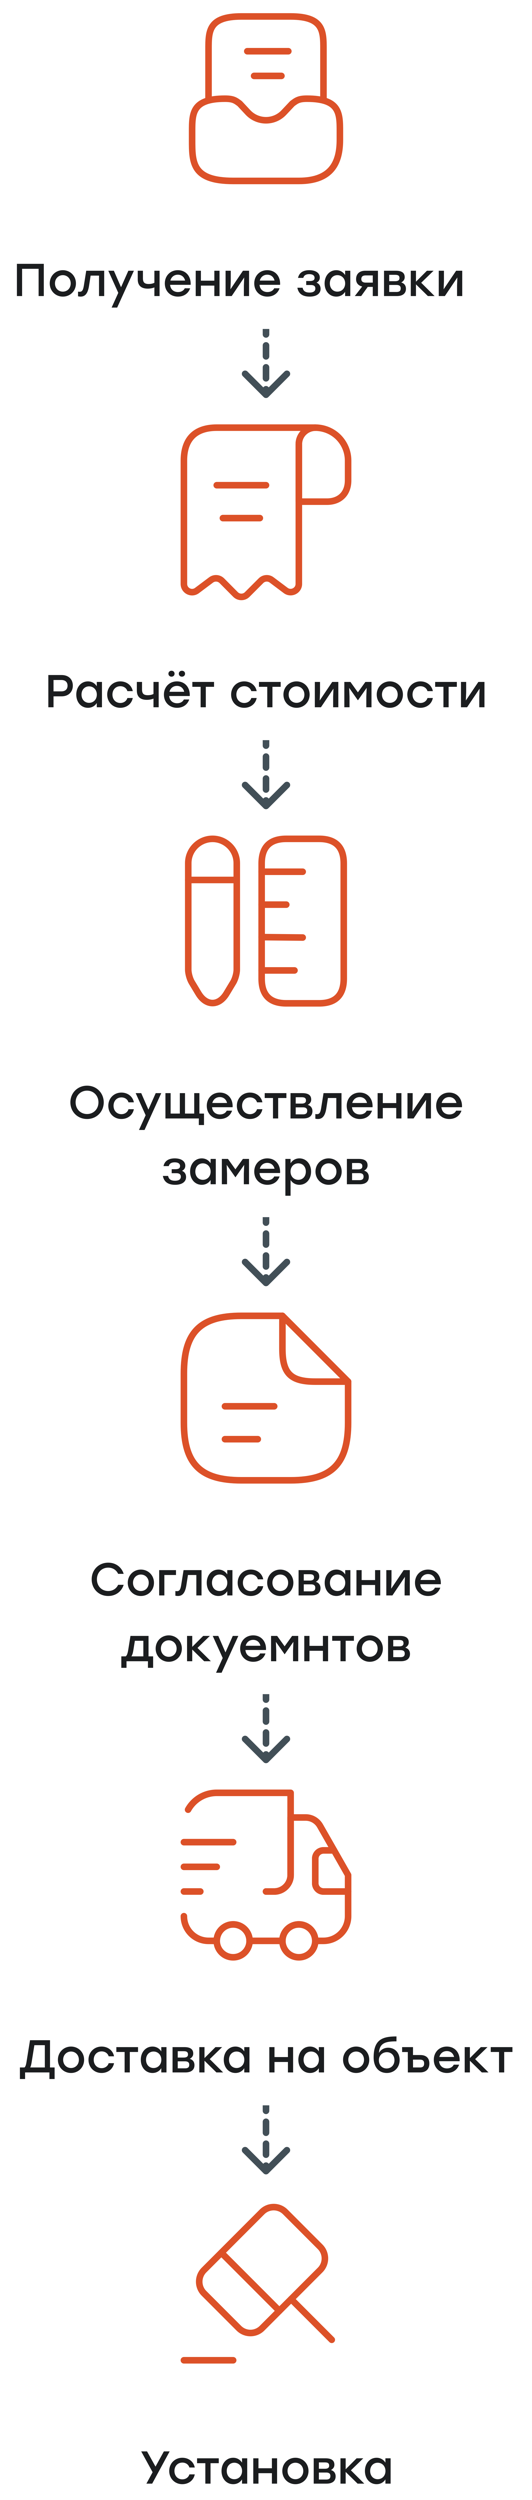 <svg width="162" height="760" viewBox="0 0 162 760" fill="none" xmlns="http://www.w3.org/2000/svg">
<path d="M68.5 30C58.5 30 58.5 34.475 58.5 40V42.5C58.5 49.4 58.5 55 71 55H91C101 55 103.5 49.4 103.5 42.5V40C103.5 34.475 103.5 30 93.5 30C91 30 90.3 30.525 89 31.5L86.45 34.2C83.5 37.35 78.5 37.35 75.525 34.2L73 31.5C71.7 30.525 71 30 68.5 30Z" stroke="#DC5128" stroke-width="2" stroke-miterlimit="10" stroke-linecap="round" stroke-linejoin="round"/>
<path d="M98.5 30V15C98.5 9.475 98.5 5 88.5 5H73.5C63.5 5 63.5 9.475 63.5 15V30" stroke="#DC5128" stroke-width="2" stroke-miterlimit="10" stroke-linecap="round" stroke-linejoin="round"/>
<path d="M77.375 23.075H85.7" stroke="#DC5128" stroke-width="2" stroke-linecap="round" stroke-linejoin="round"/>
<path d="M75.3 15.575H87.8" stroke="#DC5128" stroke-width="2" stroke-linecap="round" stroke-linejoin="round"/>
<path d="M13.338 80.2V90H11.756V81.712H6.73V90H5.148V80.2H6.73H13.338ZM19.135 82.132C21.347 82.132 23.125 83.826 23.125 86.15C23.125 88.46 21.375 90.168 19.135 90.168C16.909 90.168 15.145 88.446 15.145 86.15C15.145 83.826 16.937 82.132 19.135 82.132ZM19.135 83.644C17.805 83.644 16.741 84.666 16.741 86.15C16.741 87.634 17.791 88.656 19.135 88.656C20.479 88.656 21.529 87.634 21.529 86.15C21.529 84.666 20.465 83.644 19.135 83.644ZM26.256 82.3H31.73V90H30.148V83.784H27.6L27.096 87.004C26.718 89.3 25.864 90.168 24.548 90.168C24.296 90.168 24.016 90.126 23.764 90.084V88.656C23.918 88.67 24.072 88.698 24.226 88.698C24.968 88.698 25.29 88.292 25.528 86.864L26.256 82.3ZM39.083 82.3H40.777L35.681 93.5H33.987L36.017 89.02L32.979 82.3H34.673L36.857 87.312L39.083 82.3ZM47.011 82.3H48.593V90H47.011V87.368C46.478 87.592 45.792 87.746 44.98 87.746C43.273 87.746 41.943 87.032 41.943 84.932V82.3H43.525V84.554C43.525 85.8 43.959 86.332 45.288 86.332C45.904 86.332 46.577 86.206 47.011 85.954V82.3ZM54.162 82.132C56.64 82.132 58.208 84.05 58.054 86.584H51.796C51.922 87.998 52.916 88.782 54.204 88.782C55.128 88.782 55.898 88.39 56.262 87.634H57.9C57.298 89.356 55.828 90.168 54.19 90.168C51.852 90.168 50.186 88.488 50.186 86.164C50.186 83.84 51.838 82.132 54.162 82.132ZM54.162 83.504C52.958 83.504 52.146 84.26 51.88 85.296H56.36C56.122 84.246 55.324 83.504 54.162 83.504ZM65.268 82.3H66.85V90H65.268V86.822H61.18V90H59.598V82.3H61.18V85.324H65.268V82.3ZM73.982 82.3H75.844V90H74.262V86.78L74.36 84.344L70.552 90H68.69V82.3H70.272V85.52L70.174 87.942L73.982 82.3ZM81.396 82.132C83.874 82.132 85.442 84.05 85.288 86.584H79.03C79.156 87.998 80.15 88.782 81.438 88.782C82.362 88.782 83.132 88.39 83.496 87.634H85.134C84.532 89.356 83.062 90.168 81.424 90.168C79.086 90.168 77.42 88.488 77.42 86.164C77.42 83.84 79.072 82.132 81.396 82.132ZM81.396 83.504C80.192 83.504 79.38 84.26 79.114 85.296H83.594C83.356 84.246 82.558 83.504 81.396 83.504ZM96.377 85.926C97.204 86.234 97.624 86.948 97.624 87.816C97.624 89.3 96.322 90.168 94.305 90.168C91.897 90.168 90.847 89.062 90.553 87.466H92.15C92.374 88.53 93.059 88.936 94.263 88.936C95.496 88.936 96.028 88.446 96.028 87.704C96.028 87.172 95.775 86.64 94.669 86.64H93.242V85.422H94.389C95.468 85.422 95.79 85.03 95.79 84.47C95.79 83.84 95.356 83.336 94.151 83.336C93.326 83.336 92.57 83.602 92.359 84.484H90.749C91.029 83.14 92.037 82.132 94.18 82.132C96.139 82.132 97.385 82.986 97.385 84.358C97.385 85.142 96.98 85.632 96.377 85.926ZM105.088 82.3H106.67V90H105.088V88.712C104.528 89.594 103.604 90.168 102.4 90.168C100.342 90.168 98.844 88.502 98.844 86.15C98.844 83.798 100.37 82.132 102.386 82.132C103.604 82.132 104.528 82.734 105.088 83.616V82.3ZM102.736 88.656C104.08 88.656 105.102 87.634 105.102 86.15C105.102 84.68 104.08 83.644 102.736 83.644C101.392 83.644 100.44 84.68 100.44 86.15C100.44 87.634 101.406 88.656 102.736 88.656ZM111.229 82.3H115.093V90H113.511V87.214H111.985L109.983 90H108.037L110.291 87.102C109.227 86.836 108.429 86.164 108.429 84.876C108.429 83.098 109.647 82.3 111.229 82.3ZM111.355 85.912H113.511V83.728H111.313C110.333 83.728 110.025 84.204 110.025 84.848C110.025 85.478 110.417 85.912 111.355 85.912ZM122.188 85.87C123.14 86.15 123.616 86.85 123.616 87.788C123.616 89.244 122.566 90 120.858 90H116.938V82.3H120.522C122.188 82.3 123.238 82.832 123.238 84.246C123.238 85.03 122.818 85.492 122.188 85.87ZM121.642 84.54C121.642 83.924 121.362 83.546 120.396 83.546H118.52V85.478H120.368C121.32 85.478 121.642 85.086 121.642 84.54ZM120.76 88.754C121.74 88.754 122.02 88.306 122.02 87.662C122.02 87.032 121.684 86.626 120.746 86.626H118.52V88.754H120.76ZM132.338 90H130.294L126.668 86.444V90H125.086V82.3H126.668V85.632L130 82.3H132.03L128.264 85.954L132.338 90ZM138.896 82.3H140.758V90H139.176V86.78L139.274 84.344L135.466 90H133.604V82.3H135.186V85.52L135.088 87.942L138.896 82.3Z" fill="#1B1D1F"/>
<path d="M80.293 120.707C80.683 121.098 81.317 121.098 81.707 120.707L88.071 114.343C88.462 113.953 88.462 113.319 88.071 112.929C87.68 112.538 87.047 112.538 86.657 112.929L81 118.586L75.343 112.929C74.953 112.538 74.32 112.538 73.929 112.929C73.538 113.319 73.538 113.953 73.929 114.343L80.293 120.707ZM80 101.667C80 102.219 80.448 102.667 81 102.667C81.552 102.667 82 102.219 82 101.667H81H80ZM82 105C82 104.448 81.552 104 81 104C80.448 104 80 104.448 80 105H81H82ZM80 108.333C80 108.886 80.448 109.333 81 109.333C81.552 109.333 82 108.886 82 108.333H81H80ZM82 111.667C82 111.114 81.552 110.667 81 110.667C80.448 110.667 80 111.114 80 111.667H81H82ZM80 115C80 115.552 80.448 116 81 116C81.552 116 82 115.552 82 115H81H80ZM82 118.333C82 117.781 81.552 117.333 81 117.333C80.448 117.333 80 117.781 80 118.333H81H82ZM81 100H80V101.667H81H82V100H81ZM81 105H80V108.333H81H82V105H81ZM81 111.667H80V115H81H82V111.667H81ZM81 118.333H80V120H81H82V118.333H81ZM80.293 120.707C80.683 121.098 81.317 121.098 81.707 120.707L88.071 114.343C88.462 113.953 88.462 113.319 88.071 112.929C87.68 112.538 87.047 112.538 86.657 112.929L81 118.586L75.343 112.929C74.953 112.538 74.32 112.538 73.929 112.929C73.538 113.319 73.538 113.953 73.929 114.343L80.293 120.707ZM80 101.667C80 102.219 80.448 102.667 81 102.667C81.552 102.667 82 102.219 82 101.667H81H80ZM82 105C82 104.448 81.552 104 81 104C80.448 104 80 104.448 80 105H81H82ZM80 108.333C80 108.886 80.448 109.333 81 109.333C81.552 109.333 82 108.886 82 108.333H81H80ZM82 111.667C82 111.114 81.552 110.667 81 110.667C80.448 110.667 80 111.114 80 111.667H81H82ZM80 115C80 115.552 80.448 116 81 116C81.552 116 82 115.552 82 115H81H80ZM82 118.333C82 117.781 81.552 117.333 81 117.333C80.448 117.333 80 117.781 80 118.333H81H82ZM81 100H80V101.667H81H82V100H81ZM81 105H80V108.333H81H82V105H81ZM81 111.667H80V115H81H82V111.667H81ZM81 118.333H80V120H81H82V118.333H81Z" fill="#424F57"/>
<path d="M106 140V146.05C106 150 103.5 152.5 99.55 152.5H91V135.025C91 132.25 93.275 130 96.05 130C98.775 130.025 101.275 131.125 103.075 132.925C104.875 134.75 106 137.25 106 140Z" stroke="#DC5128" stroke-width="2" stroke-miterlimit="10" stroke-linecap="round" stroke-linejoin="round"/>
<path d="M56 142.5V177.5C56 179.575 58.35 180.75 60 179.5L64.275 176.3C65.275 175.55 66.675 175.65 67.575 176.55L71.725 180.725C72.7 181.7 74.3 181.7 75.275 180.725L79.475 176.525C80.35 175.65 81.75 175.55 82.725 176.3L87 179.5C88.65 180.725 91 179.55 91 177.5V135C91 132.25 93.25 130 96 130H68.5H66C58.5 130 56 134.475 56 140V142.5Z" stroke="#DC5128" stroke-width="2" stroke-miterlimit="10" stroke-linecap="round" stroke-linejoin="round"/>
<path d="M66 147.5H81" stroke="#DC5128" stroke-width="2" stroke-linecap="round" stroke-linejoin="round"/>
<path d="M67.875 157.5H79.125" stroke="#DC5128" stroke-width="2" stroke-linecap="round" stroke-linejoin="round"/>
<path d="M18.736 205.2C20.878 205.2 22.18 206.488 22.18 208.42C22.18 210.338 20.878 211.682 18.736 211.682H16.3V215H14.718V205.2H18.736ZM18.68 210.17C19.968 210.17 20.57 209.428 20.57 208.434C20.57 207.44 19.968 206.712 18.68 206.712H16.3V210.17H18.68ZM29.469 207.3H31.051V215H29.469V213.712C28.909 214.594 27.985 215.168 26.781 215.168C24.723 215.168 23.225 213.502 23.225 211.15C23.225 208.798 24.751 207.132 26.767 207.132C27.985 207.132 28.909 207.734 29.469 208.616V207.3ZM27.117 213.656C28.461 213.656 29.483 212.634 29.483 211.15C29.483 209.68 28.461 208.644 27.117 208.644C25.773 208.644 24.821 209.68 24.821 211.15C24.821 212.634 25.787 213.656 27.117 213.656ZM36.635 215.168C34.353 215.168 32.645 213.446 32.645 211.15C32.645 208.854 34.353 207.132 36.649 207.132C38.469 207.132 40.079 208.238 40.429 210.1H38.791C38.497 209.134 37.643 208.602 36.649 208.602C35.221 208.602 34.241 209.666 34.241 211.15C34.241 212.648 35.249 213.698 36.635 213.698C37.643 213.698 38.497 213.138 38.791 212.186H40.429C40.065 214.09 38.441 215.168 36.635 215.168ZM46.737 207.3H48.319V215H46.737V212.368C46.205 212.592 45.519 212.746 44.707 212.746C42.999 212.746 41.669 212.032 41.669 209.932V207.3H43.251V209.554C43.251 210.8 43.685 211.332 45.015 211.332C45.631 211.332 46.303 211.206 46.737 210.954V207.3ZM52.222 205.704C51.69 205.704 51.284 205.326 51.284 204.794C51.284 204.276 51.69 203.898 52.222 203.898C52.768 203.898 53.16 204.276 53.16 204.794C53.16 205.326 52.768 205.704 52.222 205.704ZM55.4 205.704C54.854 205.704 54.448 205.326 54.448 204.794C54.448 204.276 54.854 203.898 55.4 203.898C55.946 203.898 56.352 204.276 56.352 204.794C56.352 205.326 55.946 205.704 55.4 205.704ZM53.888 207.132C56.366 207.132 57.934 209.05 57.78 211.584H51.522C51.648 212.998 52.642 213.782 53.93 213.782C54.854 213.782 55.624 213.39 55.988 212.634H57.626C57.024 214.356 55.554 215.168 53.916 215.168C51.578 215.168 49.912 213.488 49.912 211.164C49.912 208.84 51.564 207.132 53.888 207.132ZM53.888 208.504C52.684 208.504 51.872 209.26 51.606 210.296H56.086C55.848 209.246 55.05 208.504 53.888 208.504ZM65.18 207.3V208.784H62.674V215H61.092V208.784H58.572V207.3H62.674H65.18ZM74.369 215.168C72.087 215.168 70.379 213.446 70.379 211.15C70.379 208.854 72.087 207.132 74.383 207.132C76.203 207.132 77.813 208.238 78.163 210.1H76.525C76.231 209.134 75.377 208.602 74.383 208.602C72.955 208.602 71.975 209.666 71.975 211.15C71.975 212.648 72.983 213.698 74.369 213.698C75.377 213.698 76.231 213.138 76.525 212.186H78.163C77.799 214.09 76.175 215.168 74.369 215.168ZM85.469 207.3V208.784H82.963V215H81.381V208.784H78.861V207.3H82.963H85.469ZM90.297 207.132C92.509 207.132 94.287 208.826 94.287 211.15C94.287 213.46 92.537 215.168 90.297 215.168C88.071 215.168 86.307 213.446 86.307 211.15C86.307 208.826 88.099 207.132 90.297 207.132ZM90.297 208.644C88.967 208.644 87.903 209.666 87.903 211.15C87.903 212.634 88.953 213.656 90.297 213.656C91.641 213.656 92.691 212.634 92.691 211.15C92.691 209.666 91.627 208.644 90.297 208.644ZM101.161 207.3H103.023V215H101.441V211.78L101.539 209.344L97.731 215H95.869V207.3H97.451V210.52L97.353 212.942L101.161 207.3ZM111.264 207.3H113.126V215H111.544V211.78L111.656 209.106L109.01 212.872H108.968L106.322 209.106L106.434 211.78V215H104.852V207.3H106.714L108.982 210.464L111.264 207.3ZM118.707 207.132C120.919 207.132 122.697 208.826 122.697 211.15C122.697 213.46 120.947 215.168 118.707 215.168C116.481 215.168 114.717 213.446 114.717 211.15C114.717 208.826 116.509 207.132 118.707 207.132ZM118.707 208.644C117.377 208.644 116.313 209.666 116.313 211.15C116.313 212.634 117.363 213.656 118.707 213.656C120.051 213.656 121.101 212.634 121.101 211.15C121.101 209.666 120.037 208.644 118.707 208.644ZM128.017 215.168C125.735 215.168 124.027 213.446 124.027 211.15C124.027 208.854 125.735 207.132 128.031 207.132C129.851 207.132 131.461 208.238 131.811 210.1H130.173C129.879 209.134 129.025 208.602 128.031 208.602C126.603 208.602 125.623 209.666 125.623 211.15C125.623 212.648 126.631 213.698 128.017 213.698C129.025 213.698 129.879 213.138 130.173 212.186H131.811C131.447 214.09 129.823 215.168 128.017 215.168ZM139.118 207.3V208.784H136.612V215H135.03V208.784H132.51V207.3H136.612H139.118ZM145.663 207.3H147.525V215H145.943V211.78L146.041 209.344L142.233 215H140.371V207.3H141.953V210.52L141.855 212.942L145.663 207.3Z" fill="#1B1D1F"/>
<path d="M80.293 245.707C80.683 246.098 81.317 246.098 81.707 245.707L88.071 239.343C88.462 238.953 88.462 238.319 88.071 237.929C87.68 237.538 87.047 237.538 86.657 237.929L81 243.586L75.343 237.929C74.953 237.538 74.32 237.538 73.929 237.929C73.538 238.319 73.538 238.953 73.929 239.343L80.293 245.707ZM80 226.667C80 227.219 80.448 227.667 81 227.667C81.552 227.667 82 227.219 82 226.667H81H80ZM82 230C82 229.448 81.552 229 81 229C80.448 229 80 229.448 80 230H81H82ZM80 233.333C80 233.886 80.448 234.333 81 234.333C81.552 234.333 82 233.886 82 233.333H81H80ZM82 236.667C82 236.114 81.552 235.667 81 235.667C80.448 235.667 80 236.114 80 236.667H81H82ZM80 240C80 240.552 80.448 241 81 241C81.552 241 82 240.552 82 240H81H80ZM82 243.333C82 242.781 81.552 242.333 81 242.333C80.448 242.333 80 242.781 80 243.333H81H82ZM81 225H80V226.667H81H82V225H81ZM81 230H80V233.333H81H82V230H81ZM81 236.667H80V240H81H82V236.667H81ZM81 243.333H80V245H81H82V243.333H81ZM80.293 245.707C80.683 246.098 81.317 246.098 81.707 245.707L88.071 239.343C88.462 238.953 88.462 238.319 88.071 237.929C87.68 237.538 87.047 237.538 86.657 237.929L81 243.586L75.343 237.929C74.953 237.538 74.32 237.538 73.929 237.929C73.538 238.319 73.538 238.953 73.929 239.343L80.293 245.707ZM80 226.667C80 227.219 80.448 227.667 81 227.667C81.552 227.667 82 227.219 82 226.667H81H80ZM82 230C82 229.448 81.552 229 81 229C80.448 229 80 229.448 80 230H81H82ZM80 233.333C80 233.886 80.448 234.333 81 234.333C81.552 234.333 82 233.886 82 233.333H81H80ZM82 236.667C82 236.114 81.552 235.667 81 235.667C80.448 235.667 80 236.114 80 236.667H81H82ZM80 240C80 240.552 80.448 241 81 241C81.552 241 82 240.552 82 240H81H80ZM82 243.333C82 242.781 81.552 242.333 81 242.333C80.448 242.333 80 242.781 80 243.333H81H82ZM81 225H80V226.667H81H82V225H81ZM81 230H80V233.333H81H82V230H81ZM81 236.667H80V240H81H82V236.667H81ZM81 243.333H80V245H81H82V243.333H81Z" fill="#424F57"/>
<path d="M104.675 297.5V262.5C104.675 257.5 102.175 255 97.175 255H87.175C82.175 255 79.675 257.5 79.675 262.5V297.5C79.675 302.5 82.175 305 87.175 305H97.175C102.175 305 104.675 302.5 104.675 297.5Z" stroke="#DC5128" stroke-width="2" stroke-linecap="round"/>
<path d="M79.675 265H92.175" stroke="#DC5128" stroke-width="2" stroke-linecap="round"/>
<path d="M79.675 295H89.675" stroke="#DC5128" stroke-width="2" stroke-linecap="round"/>
<path d="M79.675 284.875L92.175 285" stroke="#DC5128" stroke-width="2" stroke-linecap="round"/>
<path d="M79.675 275H87.175" stroke="#DC5128" stroke-width="2" stroke-linecap="round"/>
<path d="M64.725 255C60.65 255 57.325 258.325 57.325 262.375V294.775C57.325 295.9 57.8 297.6 58.375 298.575L60.425 301.975C62.775 305.9 66.65 305.9 69 301.975L71.05 298.575C71.625 297.6 72.1 295.9 72.1 294.775V262.375C72.1 258.325 68.775 255 64.725 255Z" stroke="#DC5128" stroke-width="2" stroke-linecap="round"/>
<path d="M72.1 267.5H57.325" stroke="#DC5128" stroke-width="2" stroke-linecap="round"/>
<path d="M26.51 330.032C29.38 330.032 31.578 332.216 31.592 335.1C31.578 337.984 29.38 340.168 26.51 340.168C23.64 340.168 21.428 337.984 21.428 335.1C21.428 332.216 23.64 330.032 26.51 330.032ZM26.51 331.544C24.522 331.544 23.024 333.056 23.024 335.1C23.024 337.144 24.522 338.656 26.51 338.656C28.484 338.656 29.982 337.144 29.982 335.1C29.982 333.056 28.484 331.544 26.51 331.544ZM36.97 340.168C34.688 340.168 32.98 338.446 32.98 336.15C32.98 333.854 34.688 332.132 36.984 332.132C38.804 332.132 40.414 333.238 40.764 335.1H39.126C38.832 334.134 37.978 333.602 36.984 333.602C35.556 333.602 34.576 334.666 34.576 336.15C34.576 337.648 35.584 338.698 36.97 338.698C37.978 338.698 38.832 338.138 39.126 337.186H40.764C40.4 339.09 38.776 340.168 36.97 340.168ZM47.416 332.3H49.11L44.014 343.5H42.32L44.35 339.02L41.312 332.3H43.006L45.19 337.312L47.416 332.3ZM60.722 338.516H62.122V342.002H60.54V340H56.34H51.958H50.376V332.3H51.958V338.516H54.758V332.3H56.34V338.516H59.14V332.3H60.722V338.516ZM66.938 332.132C69.416 332.132 70.984 334.05 70.83 336.584H64.572C64.698 337.998 65.692 338.782 66.98 338.782C67.904 338.782 68.674 338.39 69.038 337.634H70.676C70.074 339.356 68.604 340.168 66.966 340.168C64.628 340.168 62.962 338.488 62.962 336.164C62.962 333.84 64.614 332.132 66.938 332.132ZM66.938 333.504C65.734 333.504 64.922 334.26 64.656 335.296H69.136C68.898 334.246 68.1 333.504 66.938 333.504ZM76.112 340.168C73.83 340.168 72.122 338.446 72.122 336.15C72.122 333.854 73.83 332.132 76.126 332.132C77.946 332.132 79.556 333.238 79.906 335.1H78.268C77.974 334.134 77.12 333.602 76.126 333.602C74.698 333.602 73.718 334.666 73.718 336.15C73.718 337.648 74.726 338.698 76.112 338.698C77.12 338.698 77.974 338.138 78.268 337.186H79.906C79.542 339.09 77.918 340.168 76.112 340.168ZM87.213 332.3V333.784H84.707V340H83.125V333.784H80.605V332.3H84.707H87.213ZM93.716 335.87C94.668 336.15 95.144 336.85 95.144 337.788C95.144 339.244 94.094 340 92.386 340H88.466V332.3H92.05C93.716 332.3 94.766 332.832 94.766 334.246C94.766 335.03 94.346 335.492 93.716 335.87ZM93.17 334.54C93.17 333.924 92.89 333.546 91.924 333.546H90.048V335.478H91.896C92.848 335.478 93.17 335.086 93.17 334.54ZM92.288 338.754C93.268 338.754 93.548 338.306 93.548 337.662C93.548 337.032 93.212 336.626 92.274 336.626H90.048V338.754H92.288ZM98.518 332.3H103.992V340H102.41V333.784H99.862L99.358 337.004C98.98 339.3 98.126 340.168 96.81 340.168C96.558 340.168 96.278 340.126 96.026 340.084V338.656C96.18 338.67 96.334 338.698 96.488 338.698C97.23 338.698 97.552 338.292 97.79 336.864L98.518 332.3ZM109.553 332.132C112.031 332.132 113.599 334.05 113.445 336.584H107.187C107.313 337.998 108.307 338.782 109.595 338.782C110.519 338.782 111.289 338.39 111.653 337.634H113.291C112.689 339.356 111.219 340.168 109.581 340.168C107.243 340.168 105.577 338.488 105.577 336.164C105.577 333.84 107.229 332.132 109.553 332.132ZM109.553 333.504C108.349 333.504 107.537 334.26 107.271 335.296H111.751C111.513 334.246 110.715 333.504 109.553 333.504ZM120.659 332.3H122.241V340H120.659V336.822H116.571V340H114.989V332.3H116.571V335.324H120.659V332.3ZM129.373 332.3H131.235V340H129.653V336.78L129.751 334.344L125.943 340H124.081V332.3H125.663V335.52L125.565 337.942L129.373 332.3ZM136.788 332.132C139.266 332.132 140.834 334.05 140.68 336.584H134.422C134.548 337.998 135.542 338.782 136.83 338.782C137.754 338.782 138.524 338.39 138.888 337.634H140.526C139.924 339.356 138.454 340.168 136.816 340.168C134.478 340.168 132.812 338.488 132.812 336.164C132.812 333.84 134.464 332.132 136.788 332.132ZM136.788 333.504C135.584 333.504 134.772 334.26 134.506 335.296H138.986C138.748 334.246 137.95 333.504 136.788 333.504ZM55.416 355.926C56.242 356.234 56.663 356.948 56.663 357.816C56.663 359.3 55.361 360.168 53.344 360.168C50.937 360.168 49.886 359.062 49.593 357.466H51.188C51.413 358.53 52.099 358.936 53.303 358.936C54.535 358.936 55.066 358.446 55.066 357.704C55.066 357.172 54.815 356.64 53.709 356.64H52.281V355.422H53.428C54.507 355.422 54.828 355.03 54.828 354.47C54.828 353.84 54.395 353.336 53.191 353.336C52.364 353.336 51.608 353.602 51.398 354.484H49.788C50.069 353.14 51.077 352.132 53.218 352.132C55.178 352.132 56.425 352.986 56.425 354.358C56.425 355.142 56.019 355.632 55.416 355.926ZM64.127 352.3H65.709V360H64.127V358.712C63.567 359.594 62.643 360.168 61.439 360.168C59.381 360.168 57.883 358.502 57.883 356.15C57.883 353.798 59.409 352.132 61.425 352.132C62.643 352.132 63.567 352.734 64.127 353.616V352.3ZM61.775 358.656C63.119 358.656 64.141 357.634 64.141 356.15C64.141 354.68 63.119 353.644 61.775 353.644C60.431 353.644 59.479 354.68 59.479 356.15C59.479 357.634 60.445 358.656 61.775 358.656ZM73.967 352.3H75.829V360H74.247V356.78L74.359 354.106L71.713 357.872H71.671L69.025 354.106L69.137 356.78V360H67.555V352.3H69.417L71.685 355.464L73.967 352.3ZM81.396 352.132C83.874 352.132 85.442 354.05 85.288 356.584H79.03C79.156 357.998 80.15 358.782 81.438 358.782C82.362 358.782 83.132 358.39 83.496 357.634H85.134C84.532 359.356 83.062 360.168 81.424 360.168C79.086 360.168 77.42 358.488 77.42 356.164C77.42 353.84 79.072 352.132 81.396 352.132ZM81.396 353.504C80.192 353.504 79.38 354.26 79.114 355.296H83.594C83.356 354.246 82.558 353.504 81.396 353.504ZM91.186 352.132C93.202 352.132 94.728 353.798 94.728 356.15C94.728 358.502 93.23 360.168 91.172 360.168C89.968 360.168 89.044 359.58 88.484 358.712V363.5H86.902V352.3H88.484V353.616C89.044 352.734 89.968 352.132 91.186 352.132ZM90.836 358.656C92.166 358.656 93.132 357.634 93.132 356.15C93.132 354.68 92.18 353.644 90.836 353.644C89.492 353.644 88.47 354.68 88.47 356.15C88.47 357.634 89.492 358.656 90.836 358.656ZM100.058 352.132C102.27 352.132 104.048 353.826 104.048 356.15C104.048 358.46 102.298 360.168 100.058 360.168C97.832 360.168 96.069 358.446 96.069 356.15C96.069 353.826 97.861 352.132 100.058 352.132ZM100.058 353.644C98.728 353.644 97.665 354.666 97.665 356.15C97.665 357.634 98.715 358.656 100.058 358.656C101.402 358.656 102.452 357.634 102.452 356.15C102.452 354.666 101.388 353.644 100.058 353.644ZM110.881 355.87C111.833 356.15 112.309 356.85 112.309 357.788C112.309 359.244 111.259 360 109.551 360H105.631V352.3H109.215C110.881 352.3 111.931 352.832 111.931 354.246C111.931 355.03 111.511 355.492 110.881 355.87ZM110.335 354.54C110.335 353.924 110.055 353.546 109.089 353.546H107.213V355.478H109.061C110.013 355.478 110.335 355.086 110.335 354.54ZM109.453 358.754C110.433 358.754 110.713 358.306 110.713 357.662C110.713 357.032 110.377 356.626 109.439 356.626H107.213V358.754H109.453Z" fill="#1B1D1F"/>
<path d="M80.293 390.707C80.683 391.098 81.317 391.098 81.707 390.707L88.071 384.343C88.462 383.953 88.462 383.319 88.071 382.929C87.68 382.538 87.047 382.538 86.657 382.929L81 388.586L75.343 382.929C74.953 382.538 74.32 382.538 73.929 382.929C73.538 383.319 73.538 383.953 73.929 384.343L80.293 390.707ZM80 371.667C80 372.219 80.448 372.667 81 372.667C81.552 372.667 82 372.219 82 371.667H81H80ZM82 375C82 374.448 81.552 374 81 374C80.448 374 80 374.448 80 375H81H82ZM80 378.333C80 378.886 80.448 379.333 81 379.333C81.552 379.333 82 378.886 82 378.333H81H80ZM82 381.667C82 381.114 81.552 380.667 81 380.667C80.448 380.667 80 381.114 80 381.667H81H82ZM80 385C80 385.552 80.448 386 81 386C81.552 386 82 385.552 82 385H81H80ZM82 388.333C82 387.781 81.552 387.333 81 387.333C80.448 387.333 80 387.781 80 388.333H81H82ZM81 370H80V371.667H81H82V370H81ZM81 375H80V378.333H81H82V375H81ZM81 381.667H80V385H81H82V381.667H81ZM81 388.333H80V390H81H82V388.333H81ZM80.293 390.707C80.683 391.098 81.317 391.098 81.707 390.707L88.071 384.343C88.462 383.953 88.462 383.319 88.071 382.929C87.68 382.538 87.047 382.538 86.657 382.929L81 388.586L75.343 382.929C74.953 382.538 74.32 382.538 73.929 382.929C73.538 383.319 73.538 383.953 73.929 384.343L80.293 390.707ZM80 371.667C80 372.219 80.448 372.667 81 372.667C81.552 372.667 82 372.219 82 371.667H81H80ZM82 375C82 374.448 81.552 374 81 374C80.448 374 80 374.448 80 375H81H82ZM80 378.333C80 378.886 80.448 379.333 81 379.333C81.552 379.333 82 378.886 82 378.333H81H80ZM82 381.667C82 381.114 81.552 380.667 81 380.667C80.448 380.667 80 381.114 80 381.667H81H82ZM80 385C80 385.552 80.448 386 81 386C81.552 386 82 385.552 82 385H81H80ZM82 388.333C82 387.781 81.552 387.333 81 387.333C80.448 387.333 80 387.781 80 388.333H81H82ZM81 370H80V371.667H81H82V370H81ZM81 375H80V378.333H81H82V375H81ZM81 381.667H80V385H81H82V381.667H81ZM81 388.333H80V390H81H82V388.333H81Z" fill="#424F57"/>
<path d="M106 420V432.5C106 445 101 450 88.5 450H73.5C61 450 56 445 56 432.5V417.5C56 405 61 400 73.5 400H86" stroke="#DC5128" stroke-width="2" stroke-linecap="round" stroke-linejoin="round"/>
<path d="M106 420H96C88.5 420 86 417.5 86 410V400L106 420Z" stroke="#DC5128" stroke-width="2" stroke-linecap="round" stroke-linejoin="round"/>
<path d="M68.5 427.5H83.5" stroke="#DC5128" stroke-width="2" stroke-linecap="round" stroke-linejoin="round"/>
<path d="M68.5 437.5H78.5" stroke="#DC5128" stroke-width="2" stroke-linecap="round" stroke-linejoin="round"/>
<path d="M32.971 485.168C30.058 485.168 27.916 482.998 27.916 480.1C27.916 477.202 30.058 475.032 32.971 475.032C35.239 475.032 37.044 476.404 37.66 478.434H35.967C35.449 477.286 34.343 476.544 32.956 476.544C30.954 476.544 29.512 478.056 29.512 480.1C29.512 482.144 30.954 483.656 32.956 483.656C34.343 483.656 35.449 482.914 35.967 481.766H37.66C37.044 483.796 35.239 485.168 32.971 485.168ZM42.896 477.132C45.108 477.132 46.886 478.826 46.886 481.15C46.886 483.46 45.136 485.168 42.896 485.168C40.67 485.168 38.906 483.446 38.906 481.15C38.906 478.826 40.698 477.132 42.896 477.132ZM42.896 478.644C41.566 478.644 40.502 479.666 40.502 481.15C40.502 482.634 41.552 483.656 42.896 483.656C44.24 483.656 45.29 482.634 45.29 481.15C45.29 479.666 44.226 478.644 42.896 478.644ZM53.593 477.3V478.784H50.051V485H48.469V477.3H53.593ZM55.896 477.3H61.37V485H59.788V478.784H57.24L56.736 482.004C56.358 484.3 55.504 485.168 54.188 485.168C53.936 485.168 53.656 485.126 53.404 485.084V483.656C53.558 483.67 53.712 483.698 53.866 483.698C54.608 483.698 54.93 483.292 55.168 481.864L55.896 477.3ZM69.199 477.3H70.781V485H69.199V483.712C68.639 484.594 67.715 485.168 66.511 485.168C64.453 485.168 62.955 483.502 62.955 481.15C62.955 478.798 64.481 477.132 66.497 477.132C67.715 477.132 68.639 477.734 69.199 478.616V477.3ZM66.847 483.656C68.191 483.656 69.213 482.634 69.213 481.15C69.213 479.68 68.191 478.644 66.847 478.644C65.503 478.644 64.551 479.68 64.551 481.15C64.551 482.634 65.517 483.656 66.847 483.656ZM76.365 485.168C74.083 485.168 72.375 483.446 72.375 481.15C72.375 478.854 74.083 477.132 76.379 477.132C78.199 477.132 79.809 478.238 80.159 480.1H78.521C78.227 479.134 77.373 478.602 76.379 478.602C74.951 478.602 73.971 479.666 73.971 481.15C73.971 482.648 74.979 483.698 76.365 483.698C77.373 483.698 78.227 483.138 78.521 482.186H80.159C79.795 484.09 78.171 485.168 76.365 485.168ZM85.347 477.132C87.559 477.132 89.338 478.826 89.338 481.15C89.338 483.46 87.588 485.168 85.347 485.168C83.121 485.168 81.358 483.446 81.358 481.15C81.358 478.826 83.15 477.132 85.347 477.132ZM85.347 478.644C84.017 478.644 82.954 479.666 82.954 481.15C82.954 482.634 84.004 483.656 85.347 483.656C86.692 483.656 87.742 482.634 87.742 481.15C87.742 479.666 86.677 478.644 85.347 478.644ZM96.17 480.87C97.122 481.15 97.598 481.85 97.598 482.788C97.598 484.244 96.548 485 94.84 485H90.92V477.3H94.504C96.17 477.3 97.22 477.832 97.22 479.246C97.22 480.03 96.8 480.492 96.17 480.87ZM95.624 479.54C95.624 478.924 95.344 478.546 94.378 478.546H92.502V480.478H94.35C95.302 480.478 95.624 480.086 95.624 479.54ZM94.742 483.754C95.722 483.754 96.002 483.306 96.002 482.662C96.002 482.032 95.666 481.626 94.728 481.626H92.502V483.754H94.742ZM105.115 477.3H106.697V485H105.115V483.712C104.555 484.594 103.631 485.168 102.427 485.168C100.369 485.168 98.871 483.502 98.871 481.15C98.871 478.798 100.397 477.132 102.413 477.132C103.631 477.132 104.555 477.734 105.115 478.616V477.3ZM102.763 483.656C104.107 483.656 105.129 482.634 105.129 481.15C105.129 479.68 104.107 478.644 102.763 478.644C101.419 478.644 100.467 479.68 100.467 481.15C100.467 482.634 101.433 483.656 102.763 483.656ZM114.213 477.3H115.795V485H114.213V481.822H110.125V485H108.543V477.3H110.125V480.324H114.213V477.3ZM122.927 477.3H124.789V485H123.207V481.78L123.305 479.344L119.497 485H117.635V477.3H119.217V480.52L119.119 482.942L122.927 477.3ZM130.341 477.132C132.819 477.132 134.387 479.05 134.233 481.584H127.975C128.101 482.998 129.095 483.782 130.383 483.782C131.307 483.782 132.077 483.39 132.441 482.634H134.079C133.477 484.356 132.007 485.168 130.369 485.168C128.031 485.168 126.365 483.488 126.365 481.164C126.365 478.84 128.017 477.132 130.341 477.132ZM130.341 478.504C129.137 478.504 128.325 479.26 128.059 480.296H132.539C132.301 479.246 131.503 478.504 130.341 478.504ZM45.231 503.516H46.631V507.002H45.049V505H38.525V507.002H36.943V503.516H38.287C38.637 503.25 38.861 502.662 39.043 501.57L39.729 497.3H45.231V503.516ZM40.009 503.516H43.649V498.784H41.073L40.611 501.64C40.471 502.536 40.275 503.124 40.009 503.516ZM51.387 497.132C53.599 497.132 55.377 498.826 55.377 501.15C55.377 503.46 53.627 505.168 51.387 505.168C49.161 505.168 47.397 503.446 47.397 501.15C47.397 498.826 49.189 497.132 51.387 497.132ZM51.387 498.644C50.057 498.644 48.993 499.666 48.993 501.15C48.993 502.634 50.043 503.656 51.387 503.656C52.731 503.656 53.781 502.634 53.781 501.15C53.781 499.666 52.717 498.644 51.387 498.644ZM64.211 505H62.167L58.541 501.444V505H56.959V497.3H58.541V500.632L61.873 497.3H63.903L60.137 500.954L64.211 505ZM70.883 497.3H72.577L67.481 508.5H65.787L67.817 504.02L64.779 497.3H66.473L68.657 502.312L70.883 497.3ZM77.103 497.132C79.581 497.132 81.149 499.05 80.995 501.584H74.737C74.863 502.998 75.857 503.782 77.145 503.782C78.069 503.782 78.839 503.39 79.203 502.634H80.841C80.239 504.356 78.769 505.168 77.131 505.168C74.793 505.168 73.127 503.488 73.127 501.164C73.127 498.84 74.779 497.132 77.103 497.132ZM77.103 498.504C75.899 498.504 75.087 499.26 74.821 500.296H79.301C79.063 499.246 78.265 498.504 77.103 498.504ZM88.951 497.3H90.813V505H89.231V501.78L89.343 499.106L86.697 502.872H86.655L84.009 499.106L84.121 501.78V505H82.539V497.3H84.401L86.669 500.464L88.951 497.3ZM98.326 497.3H99.908V505H98.326V501.822H94.238V505H92.656V497.3H94.238V500.324H98.326V497.3ZM107.768 497.3V498.784H105.262V505H103.68V498.784H101.16V497.3H105.262H107.768ZM112.596 497.132C114.808 497.132 116.586 498.826 116.586 501.15C116.586 503.46 114.836 505.168 112.596 505.168C110.37 505.168 108.606 503.446 108.606 501.15C108.606 498.826 110.398 497.132 112.596 497.132ZM112.596 498.644C111.266 498.644 110.202 499.666 110.202 501.15C110.202 502.634 111.252 503.656 112.596 503.656C113.94 503.656 114.99 502.634 114.99 501.15C114.99 499.666 113.926 498.644 112.596 498.644ZM123.418 500.87C124.37 501.15 124.846 501.85 124.846 502.788C124.846 504.244 123.796 505 122.088 505H118.168V497.3H121.752C123.418 497.3 124.468 497.832 124.468 499.246C124.468 500.03 124.048 500.492 123.418 500.87ZM122.872 499.54C122.872 498.924 122.592 498.546 121.626 498.546H119.75V500.478H121.598C122.55 500.478 122.872 500.086 122.872 499.54ZM121.99 503.754C122.97 503.754 123.25 503.306 123.25 502.662C123.25 502.032 122.914 501.626 121.976 501.626H119.75V503.754H121.99Z" fill="#1B1D1F"/>
<path d="M80.293 535.707C80.683 536.098 81.317 536.098 81.707 535.707L88.071 529.343C88.462 528.953 88.462 528.319 88.071 527.929C87.68 527.538 87.047 527.538 86.657 527.929L81 533.586L75.343 527.929C74.953 527.538 74.32 527.538 73.929 527.929C73.538 528.319 73.538 528.953 73.929 529.343L80.293 535.707ZM80 516.667C80 517.219 80.448 517.667 81 517.667C81.552 517.667 82 517.219 82 516.667H81H80ZM82 520C82 519.448 81.552 519 81 519C80.448 519 80 519.448 80 520H81H82ZM80 523.333C80 523.886 80.448 524.333 81 524.333C81.552 524.333 82 523.886 82 523.333H81H80ZM82 526.667C82 526.114 81.552 525.667 81 525.667C80.448 525.667 80 526.114 80 526.667H81H82ZM80 530C80 530.552 80.448 531 81 531C81.552 531 82 530.552 82 530H81H80ZM82 533.333C82 532.781 81.552 532.333 81 532.333C80.448 532.333 80 532.781 80 533.333H81H82ZM81 515H80V516.667H81H82V515H81ZM81 520H80V523.333H81H82V520H81ZM81 526.667H80V530H81H82V526.667H81ZM81 533.333H80V535H81H82V533.333H81ZM80.293 535.707C80.683 536.098 81.317 536.098 81.707 535.707L88.071 529.343C88.462 528.953 88.462 528.319 88.071 527.929C87.68 527.538 87.047 527.538 86.657 527.929L81 533.586L75.343 527.929C74.953 527.538 74.32 527.538 73.929 527.929C73.538 528.319 73.538 528.953 73.929 529.343L80.293 535.707ZM80 516.667C80 517.219 80.448 517.667 81 517.667C81.552 517.667 82 517.219 82 516.667H81H80ZM82 520C82 519.448 81.552 519 81 519C80.448 519 80 519.448 80 520H81H82ZM80 523.333C80 523.886 80.448 524.333 81 524.333C81.552 524.333 82 523.886 82 523.333H81H80ZM82 526.667C82 526.114 81.552 525.667 81 525.667C80.448 525.667 80 526.114 80 526.667H81H82ZM80 530C80 530.552 80.448 531 81 531C81.552 531 82 530.552 82 530H81H80ZM82 533.333C82 532.781 81.552 532.333 81 532.333C80.448 532.333 80 532.781 80 533.333H81H82ZM81 515H80V516.667H81H82V515H81ZM81 520H80V523.333H81H82V520H81ZM81 526.667H80V530H81H82V526.667H81ZM81 533.333H80V535H81H82V533.333H81Z" fill="#424F57"/>
<path d="M81 575H83.5C86.25 575 88.5 572.75 88.5 570V545H66C62.25 545 58.975 547.075 57.275 550.125" stroke="#DC5128" stroke-width="2" stroke-linecap="round" stroke-linejoin="round"/>
<path d="M56 582.5C56 586.65 59.35 590 63.5 590H66C66 587.25 68.25 585 71 585C73.75 585 76 587.25 76 590H86C86 587.25 88.25 585 91 585C93.75 585 96 587.25 96 590H98.5C102.65 590 106 586.65 106 582.5V575H98.5C97.125 575 96 573.875 96 572.5V565C96 563.625 97.125 562.5 98.5 562.5H101.725L97.45 555.025C96.55 553.475 94.9 552.5 93.1 552.5H88.5V570C88.5 572.75 86.25 575 83.5 575H81" stroke="#DC5128" stroke-width="2" stroke-linecap="round" stroke-linejoin="round"/>
<path d="M71 595C73.761 595 76 592.761 76 590C76 587.239 73.761 585 71 585C68.239 585 66 587.239 66 590C66 592.761 68.239 595 71 595Z" stroke="#DC5128" stroke-width="2" stroke-linecap="round" stroke-linejoin="round"/>
<path d="M91 595C93.761 595 96 592.761 96 590C96 587.239 93.761 585 91 585C88.239 585 86 587.239 86 590C86 592.761 88.239 595 91 595Z" stroke="#DC5128" stroke-width="2" stroke-linecap="round" stroke-linejoin="round"/>
<path d="M106 570V575H98.5C97.125 575 96 573.875 96 572.5V565C96 563.625 97.125 562.5 98.5 562.5H101.725L106 570Z" stroke="#DC5128" stroke-width="2" stroke-linecap="round" stroke-linejoin="round"/>
<path d="M56 560H71" stroke="#DC5128" stroke-width="2" stroke-linecap="round" stroke-linejoin="round"/>
<path d="M56 567.5H66" stroke="#DC5128" stroke-width="2" stroke-linecap="round" stroke-linejoin="round"/>
<path d="M56 575H61" stroke="#DC5128" stroke-width="2" stroke-linecap="round" stroke-linejoin="round"/>
<path d="M15.231 628.488H16.631V632.002H15.049V630H7.643V632.002H6.061V628.488H7.447C7.741 628.25 7.909 627.774 8.063 626.864L9.141 620.2H15.231V628.488ZM9.617 627.004C9.505 627.676 9.379 628.152 9.197 628.488H13.649V621.712H10.471L9.617 627.004ZM21.623 622.132C23.835 622.132 25.613 623.826 25.613 626.15C25.613 628.46 23.863 630.168 21.623 630.168C19.397 630.168 17.633 628.446 17.633 626.15C17.633 623.826 19.425 622.132 21.623 622.132ZM21.623 623.644C20.293 623.644 19.229 624.666 19.229 626.15C19.229 627.634 20.279 628.656 21.623 628.656C22.967 628.656 24.017 627.634 24.017 626.15C24.017 624.666 22.953 623.644 21.623 623.644ZM30.933 630.168C28.651 630.168 26.944 628.446 26.944 626.15C26.944 623.854 28.651 622.132 30.948 622.132C32.767 622.132 34.377 623.238 34.727 625.1H33.09C32.795 624.134 31.942 623.602 30.948 623.602C29.52 623.602 28.54 624.666 28.54 626.15C28.54 627.648 29.547 628.698 30.933 628.698C31.942 628.698 32.795 628.138 33.09 627.186H34.727C34.364 629.09 32.739 630.168 30.933 630.168ZM42.034 622.3V623.784H39.528V630H37.946V623.784H35.426V622.3H39.528H42.034ZM49.115 622.3H50.697V630H49.115V628.712C48.555 629.594 47.631 630.168 46.427 630.168C44.369 630.168 42.871 628.502 42.871 626.15C42.871 623.798 44.397 622.132 46.413 622.132C47.631 622.132 48.555 622.734 49.115 623.616V622.3ZM46.763 628.656C48.107 628.656 49.129 627.634 49.129 626.15C49.129 624.68 48.107 623.644 46.763 623.644C45.419 623.644 44.467 624.68 44.467 626.15C44.467 627.634 45.433 628.656 46.763 628.656ZM57.793 625.87C58.745 626.15 59.221 626.85 59.221 627.788C59.221 629.244 58.171 630 56.463 630H52.543V622.3H56.127C57.793 622.3 58.843 622.832 58.843 624.246C58.843 625.03 58.423 625.492 57.793 625.87ZM57.247 624.54C57.247 623.924 56.967 623.546 56.001 623.546H54.125V625.478H55.973C56.925 625.478 57.247 625.086 57.247 624.54ZM56.365 628.754C57.345 628.754 57.625 628.306 57.625 627.662C57.625 627.032 57.289 626.626 56.351 626.626H54.125V628.754H56.365ZM67.944 630H65.9L62.274 626.444V630H60.692V622.3H62.274V625.632L65.606 622.3H67.636L63.87 625.954L67.944 630ZM74.381 622.3H75.963V630H74.381V628.712C73.821 629.594 72.897 630.168 71.693 630.168C69.635 630.168 68.137 628.502 68.137 626.15C68.137 623.798 69.663 622.132 71.679 622.132C72.897 622.132 73.821 622.734 74.381 623.616V622.3ZM72.029 628.656C73.373 628.656 74.395 627.634 74.395 626.15C74.395 624.68 73.373 623.644 72.029 623.644C70.685 623.644 69.733 624.68 69.733 626.15C69.733 627.634 70.699 628.656 72.029 628.656ZM87.676 622.3H89.258V630H87.676V626.822H83.588V630H82.006V622.3H83.588V625.324H87.676V622.3ZM97.09 622.3H98.672V630H97.09V628.712C96.53 629.594 95.606 630.168 94.402 630.168C92.344 630.168 90.846 628.502 90.846 626.15C90.846 623.798 92.372 622.132 94.388 622.132C95.606 622.132 96.53 622.734 97.09 623.616V622.3ZM94.738 628.656C96.082 628.656 97.104 627.634 97.104 626.15C97.104 624.68 96.082 623.644 94.738 623.644C93.394 623.644 92.442 624.68 92.442 626.15C92.442 627.634 93.408 628.656 94.738 628.656ZM108.453 622.132C110.665 622.132 112.443 623.826 112.443 626.15C112.443 628.46 110.693 630.168 108.453 630.168C106.227 630.168 104.463 628.446 104.463 626.15C104.463 623.826 106.255 622.132 108.453 622.132ZM108.453 623.644C107.123 623.644 106.059 624.666 106.059 626.15C106.059 627.634 107.109 628.656 108.453 628.656C109.797 628.656 110.847 627.634 110.847 626.15C110.847 624.666 109.783 623.644 108.453 623.644ZM118.212 622.482C120.172 622.482 121.698 623.952 121.698 626.192C121.698 628.586 119.99 630.168 117.792 630.168C115.636 630.168 113.788 628.698 113.774 625.464C113.774 619.99 116.462 619.052 120.732 619.052V620.55C117.232 620.55 115.608 621.096 115.384 624.092C115.944 623.028 117.05 622.482 118.212 622.482ZM117.722 628.796C119.052 628.796 120.116 627.816 120.116 626.276C120.116 624.806 119.122 623.84 117.806 623.84C116.504 623.84 115.37 624.792 115.37 626.276C115.37 627.816 116.392 628.796 117.722 628.796ZM127.991 624.708C129.573 624.708 130.749 625.45 130.749 627.298C130.749 629.146 129.517 630 127.935 630H124.197L124.183 623.798H122.447V622.3H125.765V624.708H127.991ZM127.893 628.488C128.859 628.488 129.153 627.984 129.153 627.298C129.153 626.584 128.873 626.108 127.907 626.108H125.765L125.779 628.488H127.893ZM136.07 622.132C138.548 622.132 140.116 624.05 139.962 626.584H133.704C133.83 627.998 134.824 628.782 136.112 628.782C137.036 628.782 137.806 628.39 138.17 627.634H139.808C139.206 629.356 137.736 630.168 136.098 630.168C133.76 630.168 132.094 628.488 132.094 626.164C132.094 623.84 133.746 622.132 136.07 622.132ZM136.07 623.504C134.866 623.504 134.054 624.26 133.788 625.296H138.268C138.03 624.246 137.232 623.504 136.07 623.504ZM148.758 630H146.714L143.088 626.444V630H141.506V622.3H143.088V625.632L146.42 622.3H148.45L144.684 625.954L148.758 630ZM156.044 622.3V623.784H153.538V630H151.956V623.784H149.436V622.3H153.538H156.044Z" fill="#1B1D1F"/>
<path d="M80.293 660.707C80.683 661.098 81.317 661.098 81.707 660.707L88.071 654.343C88.462 653.953 88.462 653.319 88.071 652.929C87.68 652.538 87.047 652.538 86.657 652.929L81 658.586L75.343 652.929C74.953 652.538 74.32 652.538 73.929 652.929C73.538 653.319 73.538 653.953 73.929 654.343L80.293 660.707ZM80 641.667C80 642.219 80.448 642.667 81 642.667C81.552 642.667 82 642.219 82 641.667H81H80ZM82 645C82 644.448 81.552 644 81 644C80.448 644 80 644.448 80 645H81H82ZM80 648.333C80 648.886 80.448 649.333 81 649.333C81.552 649.333 82 648.886 82 648.333H81H80ZM82 651.667C82 651.114 81.552 650.667 81 650.667C80.448 650.667 80 651.114 80 651.667H81H82ZM80 655C80 655.552 80.448 656 81 656C81.552 656 82 655.552 82 655H81H80ZM82 658.333C82 657.781 81.552 657.333 81 657.333C80.448 657.333 80 657.781 80 658.333H81H82ZM81 640H80V641.667H81H82V640H81ZM81 645H80V648.333H81H82V645H81ZM81 651.667H80V655H81H82V651.667H81ZM81 658.333H80V660H81H82V658.333H81ZM80.293 660.707C80.683 661.098 81.317 661.098 81.707 660.707L88.071 654.343C88.462 653.953 88.462 653.319 88.071 652.929C87.68 652.538 87.047 652.538 86.657 652.929L81 658.586L75.343 652.929C74.953 652.538 74.32 652.538 73.929 652.929C73.538 653.319 73.538 653.953 73.929 654.343L80.293 660.707ZM80 641.667C80 642.219 80.448 642.667 81 642.667C81.552 642.667 82 642.219 82 641.667H81H80ZM82 645C82 644.448 81.552 644 81 644C80.448 644 80 644.448 80 645H81H82ZM80 648.333C80 648.886 80.448 649.333 81 649.333C81.552 649.333 82 648.886 82 648.333H81H80ZM82 651.667C82 651.114 81.552 650.667 81 650.667C80.448 650.667 80 651.114 80 651.667H81H82ZM80 655C80 655.552 80.448 656 81 656C81.552 656 82 655.552 82 655H81H80ZM82 658.333C82 657.781 81.552 657.333 81 657.333C80.448 657.333 80 657.781 80 658.333H81H82ZM81 640H80V641.667H81H82V640H81ZM81 645H80V648.333H81H82V645H81ZM81 651.667H80V655H81H82V651.667H81ZM81 658.333H80V660H81H82V658.333H81Z" fill="#424F57"/>
<path d="M101.025 711.275L88.65 698.9" stroke="#DC5128" stroke-width="2" stroke-miterlimit="10" stroke-linecap="round" stroke-linejoin="round"/>
<path d="M88.65 698.9L79.8 707.75C77.85 709.7 74.675 709.7 72.725 707.75L62.125 697.15C60.175 695.2 60.175 692.025 62.125 690.075L79.8 672.4C81.75 670.45 84.925 670.45 86.875 672.4L97.475 683C99.425 684.95 99.425 688.125 97.475 690.075L88.65 698.9Z" stroke="#DC5128" stroke-width="2" stroke-miterlimit="10" stroke-linecap="round" stroke-linejoin="round"/>
<path d="M56 717.5H71" stroke="#DC5128" stroke-width="2" stroke-miterlimit="10" stroke-linecap="round" stroke-linejoin="round"/>
<path d="M67.4 684.8L85.075 702.475" stroke="#DC5128" stroke-width="2" stroke-miterlimit="10" stroke-linecap="round" stroke-linejoin="round"/>
<path d="M51.665 745.2L46.345 755H44.581L46.471 751.528L42.999 745.2H44.777L47.353 749.82L49.901 745.2H51.665ZM55.516 755.168C53.233 755.168 51.526 753.446 51.526 751.15C51.526 748.854 53.233 747.132 55.529 747.132C57.349 747.132 58.959 748.238 59.309 750.1H57.672C57.377 749.134 56.523 748.602 55.529 748.602C54.102 748.602 53.121 749.666 53.121 751.15C53.121 752.648 54.13 753.698 55.516 753.698C56.523 753.698 57.377 753.138 57.672 752.186H59.309C58.946 754.09 57.322 755.168 55.516 755.168ZM66.616 747.3V748.784H64.11V755H62.528V748.784H60.008V747.3H64.11H66.616ZM73.697 747.3H75.279V755H73.697V753.712C73.137 754.594 72.213 755.168 71.009 755.168C68.951 755.168 67.453 753.502 67.453 751.15C67.453 748.798 68.979 747.132 70.995 747.132C72.213 747.132 73.137 747.734 73.697 748.616V747.3ZM71.345 753.656C72.689 753.656 73.711 752.634 73.711 751.15C73.711 749.68 72.689 748.644 71.345 748.644C70.001 748.644 69.049 749.68 69.049 751.15C69.049 752.634 70.015 753.656 71.345 753.656ZM82.795 747.3H84.377V755H82.795V751.822H78.707V755H77.125V747.3H78.707V750.324H82.795V747.3ZM89.955 747.132C92.167 747.132 93.945 748.826 93.945 751.15C93.945 753.46 92.195 755.168 89.955 755.168C87.729 755.168 85.965 753.446 85.965 751.15C85.965 748.826 87.757 747.132 89.955 747.132ZM89.955 748.644C88.625 748.644 87.561 749.666 87.561 751.15C87.561 752.634 88.611 753.656 89.955 753.656C91.299 753.656 92.349 752.634 92.349 751.15C92.349 749.666 91.285 748.644 89.955 748.644ZM100.778 750.87C101.73 751.15 102.206 751.85 102.206 752.788C102.206 754.244 101.156 755 99.448 755H95.528V747.3H99.112C100.778 747.3 101.828 747.832 101.828 749.246C101.828 750.03 101.408 750.492 100.778 750.87ZM100.232 749.54C100.232 748.924 99.951 748.546 98.986 748.546H97.109V750.478H98.957C99.909 750.478 100.232 750.086 100.232 749.54ZM99.35 753.754C100.33 753.754 100.61 753.306 100.61 752.662C100.61 752.032 100.274 751.626 99.335 751.626H97.109V753.754H99.35ZM110.928 755H108.884L105.258 751.444V755H103.676V747.3H105.258V750.632L108.59 747.3H110.62L106.854 750.954L110.928 755ZM117.365 747.3H118.947V755H117.365V753.712C116.805 754.594 115.881 755.168 114.677 755.168C112.619 755.168 111.121 753.502 111.121 751.15C111.121 748.798 112.647 747.132 114.663 747.132C115.881 747.132 116.805 747.734 117.365 748.616V747.3ZM115.013 753.656C116.357 753.656 117.379 752.634 117.379 751.15C117.379 749.68 116.357 748.644 115.013 748.644C113.669 748.644 112.717 749.68 112.717 751.15C112.717 752.634 113.683 753.656 115.013 753.656Z" fill="#1B1D1F"/>
</svg>
